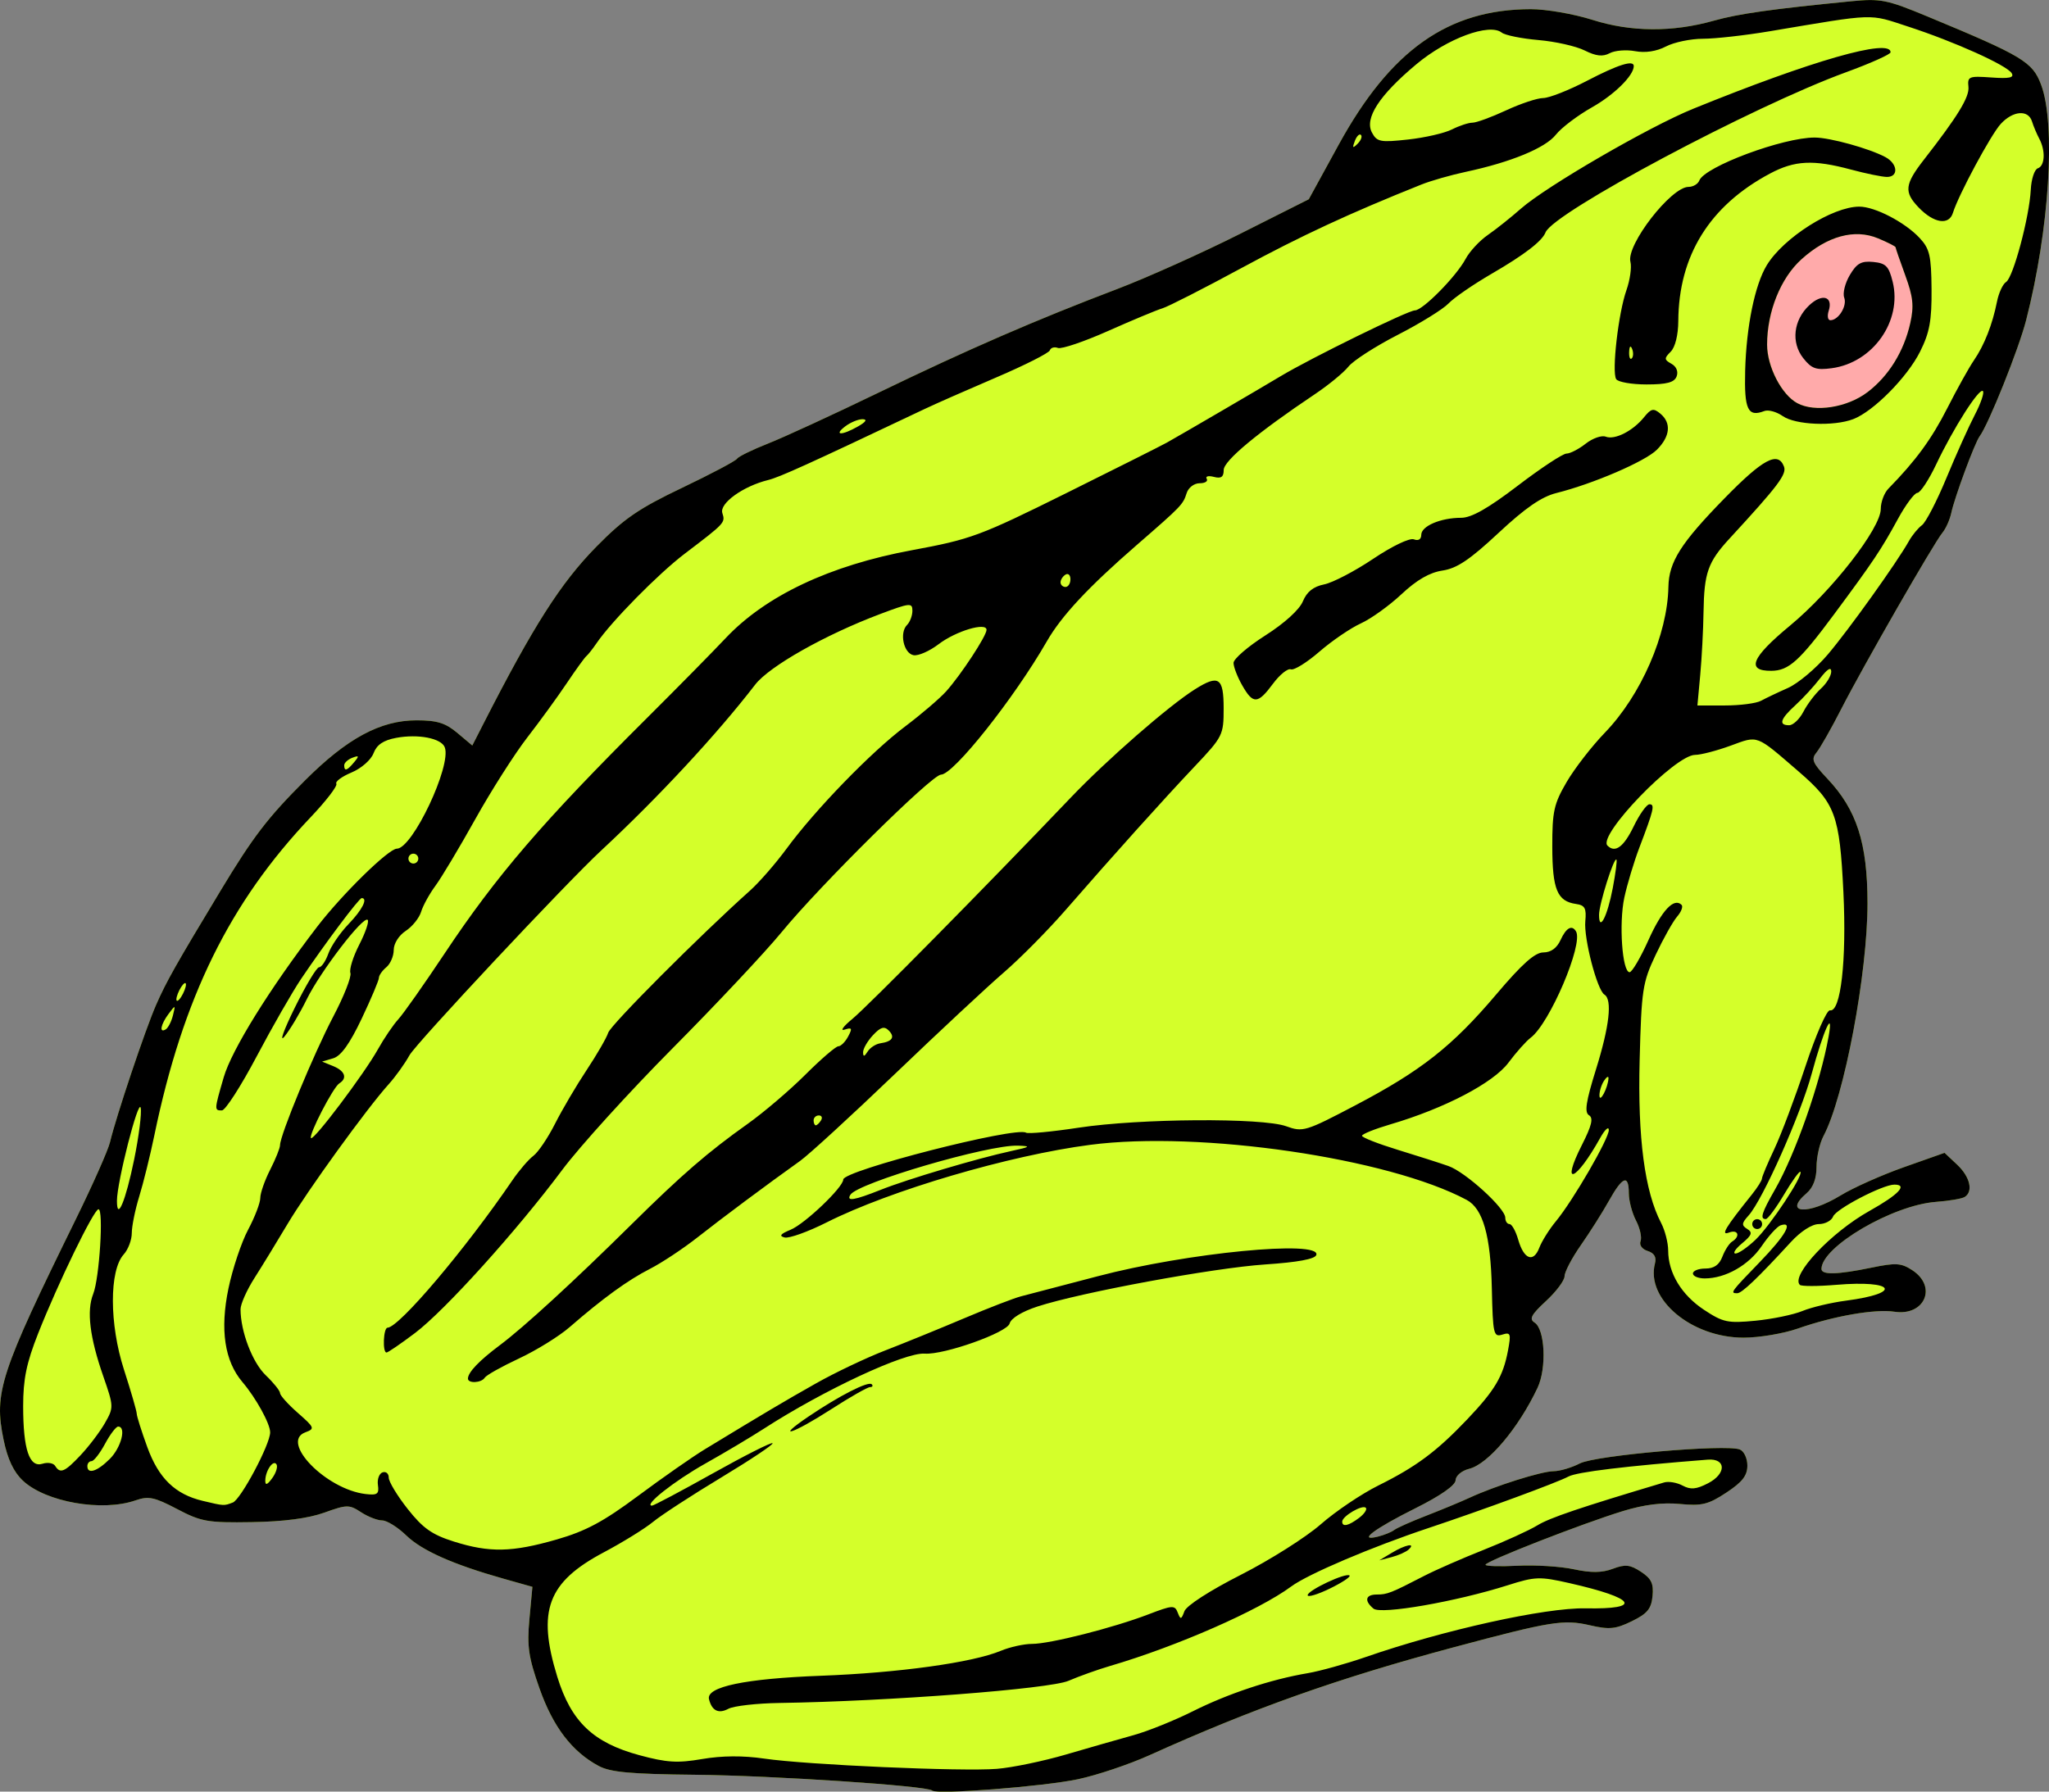 <?xml version="1.0" encoding="UTF-8"?>
<svg version="1.1" viewBox="0 0 132.72 116.08" xmlns="http://www.w3.org/2000/svg">
<rect x="0" y="0" width="132.72" height="116.08" fill="#808080" stroke="none"/>
<g transform="translate(-.099 -.053)" stroke-width=".32">
<path d="m60.475 116.06c-0.324-0.305-10.293-0.968-15.355-1.02-4.17-0.043-5.482-0.163-6.242-0.571-1.732-0.929-2.956-2.533-3.835-5.027-0.713-2.021-0.815-2.73-0.652-4.489l0.194-2.089-1.852-0.522c-3.284-0.926-5.306-1.825-6.326-2.814-0.548-0.531-1.247-0.966-1.553-0.966s-0.923-0.24-1.371-0.534c-0.763-0.5-0.915-0.498-2.382 0.03-1.036 0.372-2.628 0.581-4.694 0.614-2.86 0.046-3.272-0.026-4.839-0.85-1.471-0.773-1.85-0.852-2.688-0.56-2.161 0.753-5.806 0.117-7.295-1.274-0.6-0.56-0.991-1.387-1.253-2.649-0.637-3.067-0.238-4.283 4.688-14.313 1.089-2.217 2.08-4.452 2.203-4.967 0.402-1.687 2.286-7.302 2.987-8.9 0.661-1.507 1.253-2.557 4.173-7.396 2.115-3.506 3.046-4.722 5.463-7.139 2.737-2.737 4.895-3.901 7.233-3.901 1.326 0 1.874 0.169 2.643 0.816l0.97 0.816 0.702-1.376c3.252-6.375 5.022-9.154 7.323-11.496 1.79-1.822 2.742-2.477 5.557-3.822 1.868-0.892 3.469-1.739 3.557-1.881 0.088-0.142 0.99-0.585 2.005-0.985 1.015-0.4 4.221-1.876 7.125-3.281 5.823-2.818 10.192-4.716 15.506-6.737 1.928-0.734 5.509-2.342 7.956-3.574l4.45-2.24 1.928-3.52c3.368-6.148 7.099-8.785 12.446-8.796 0.993-0.002 2.793 0.31 4 0.693 2.499 0.793 5.187 0.81 7.875 0.05 1.565-0.443 3.785-0.757 8.879-1.255 1.914-0.187 2.31-0.108 4.96 0.992 6.16 2.557 6.789 2.934 7.344 4.41 0.969 2.574 0.537 9.388-0.968 15.263-0.478 1.866-2.432 6.745-3.013 7.524-0.314 0.422-1.617 3.941-1.835 4.96-0.094 0.44-0.351 1.016-0.57 1.28-0.563 0.678-5.148 8.667-6.557 11.425-0.648 1.268-1.367 2.534-1.6 2.814-0.362 0.437-0.263 0.679 0.697 1.695 1.905 2.017 2.6 4.169 2.604 8.066 5e-3 4.551-1.51 12.568-2.85 15.089-0.248 0.467-0.452 1.369-0.452 2.003 0 0.758-0.22 1.342-0.64 1.702-1.552 1.329 0.09 1.436 2.205 0.144 0.811-0.496 2.657-1.319 4.101-1.829l2.626-0.928 0.814 0.765c0.839 0.788 1.062 1.743 0.488 2.097-0.179 0.111-1.017 0.253-1.862 0.316-2.804 0.209-7.412 2.91-7.412 4.345 0 0.398 1.032 0.372 3.229-0.082 1.595-0.33 1.933-0.308 2.659 0.167 1.628 1.067 0.797 2.983-1.165 2.686-1.253-0.19-3.939 0.279-6.255 1.091-0.931 0.326-2.515 0.592-3.52 0.59-3.373-0.005-6.338-2.492-5.733-4.807 0.107-0.411-0.046-0.673-0.471-0.808-0.365-0.116-0.559-0.386-0.461-0.641 0.093-0.243-0.04-0.842-0.295-1.331-0.255-0.489-0.465-1.286-0.466-1.77-3e-3 -1.244-0.405-1.094-1.283 0.48-0.417 0.748-1.236 2.042-1.819 2.877-0.583 0.834-1.06 1.742-1.06 2.016 0 0.275-0.54 0.998-1.2 1.608-0.96 0.887-1.108 1.167-0.742 1.399 0.677 0.428 0.791 2.957 0.191 4.227-1.233 2.611-3.193 4.936-4.42 5.244-0.491 0.123-0.878 0.447-0.888 0.744-0.012 0.329-0.978 1.004-2.583 1.805-2.69 1.343-3.8 2.178-2.457 1.849 0.406-0.1 0.883-0.292 1.059-0.428 0.176-0.136 1.112-0.554 2.08-0.928 0.968-0.375 2.232-0.899 2.809-1.166 1.668-0.771 4.644-1.71 5.446-1.718 0.405-0.004 1.167-0.231 1.695-0.504 1.011-0.523 9.433-1.259 10.356-0.905 0.274 0.105 0.494 0.569 0.494 1.044 0 0.651-0.324 1.068-1.36 1.751-1.174 0.774-1.587 0.875-3.015 0.737-1.122-0.108-2.307 0.039-3.68 0.459-2.62 0.8-8.905 3.255-8.906 3.478-3.2e-4 0.095 0.934 0.124 2.077 0.065 1.143-0.059 2.78 0.043 3.639 0.228 1.13 0.242 1.83 0.234 2.531-0.031 0.804-0.303 1.114-0.271 1.82 0.192 0.677 0.443 0.831 0.767 0.752 1.578-0.08 0.825-0.336 1.136-1.339 1.626-1.057 0.516-1.46 0.555-2.725 0.263-1.696-0.391-2.526-0.257-8.834 1.433-7.468 2.001-12.97 3.953-19.68 6.984-1.32 0.596-3.408 1.298-4.64 1.559-2.235 0.474-9.15 1.01-9.445 0.733z" fill="#d4ff2a"/>
<path d="m121.07 25.458c1.374-1.048 2.354-2.634 2.767-4.475 0.247-1.104 0.185-1.695-0.324-3.09-0.347-0.949-0.63-1.77-0.63-1.825 0-0.055-0.509-0.314-1.132-0.574-1.521-0.636-3.295-0.15-4.965 1.358-1.349 1.218-2.224 3.395-2.224 5.53 0 1.423 0.938 3.242 1.954 3.79 1.143 0.617 3.239 0.288 4.554-0.715z" fill="#faa"/>
<path d="m60.475 116.06c-0.324-0.305-10.293-0.968-15.355-1.02-4.17-0.043-5.482-0.163-6.242-0.571-1.732-0.929-2.956-2.533-3.835-5.027-0.713-2.021-0.815-2.73-0.652-4.489l0.194-2.089-1.852-0.522c-3.284-0.926-5.306-1.825-6.326-2.814-0.548-0.531-1.247-0.966-1.553-0.966s-0.923-0.24-1.371-0.534c-0.763-0.5-0.915-0.498-2.382 0.03-1.036 0.372-2.628 0.581-4.694 0.614-2.86 0.046-3.272-0.026-4.839-0.85-1.471-0.773-1.85-0.852-2.688-0.56-2.161 0.753-5.806 0.117-7.295-1.274-0.6-0.56-0.991-1.387-1.253-2.649-0.637-3.067-0.238-4.283 4.688-14.313 1.089-2.217 2.08-4.452 2.203-4.967 0.402-1.687 2.286-7.302 2.987-8.9 0.661-1.507 1.253-2.557 4.173-7.396 2.115-3.506 3.046-4.722 5.463-7.139 2.737-2.737 4.895-3.901 7.233-3.901 1.326 0 1.874 0.169 2.643 0.816l0.97 0.816 0.702-1.376c3.252-6.375 5.022-9.154 7.323-11.496 1.79-1.822 2.742-2.477 5.557-3.822 1.868-0.892 3.469-1.739 3.557-1.881 0.088-0.142 0.99-0.585 2.005-0.985 1.015-0.4 4.221-1.876 7.125-3.281 5.823-2.818 10.192-4.716 15.506-6.737 1.928-0.734 5.509-2.342 7.956-3.574l4.45-2.24 1.928-3.52c3.368-6.148 7.099-8.785 12.446-8.796 0.993-0.002 2.793 0.31 4 0.693 2.499 0.793 5.187 0.81 7.875 0.05 1.565-0.443 3.785-0.757 8.879-1.255 1.914-0.187 2.31-0.108 4.96 0.992 6.16 2.557 6.789 2.934 7.344 4.41 0.969 2.574 0.537 9.388-0.968 15.263-0.478 1.866-2.432 6.745-3.013 7.524-0.314 0.422-1.617 3.941-1.835 4.96-0.094 0.44-0.351 1.016-0.57 1.28-0.563 0.678-5.148 8.667-6.557 11.425-0.648 1.268-1.367 2.534-1.6 2.814-0.362 0.437-0.263 0.679 0.697 1.695 1.905 2.017 2.6 4.169 2.604 8.066 5e-3 4.551-1.51 12.568-2.85 15.089-0.248 0.467-0.452 1.369-0.452 2.003 0 0.758-0.22 1.342-0.64 1.702-1.552 1.329 0.09 1.436 2.205 0.144 0.811-0.496 2.657-1.319 4.101-1.829l2.626-0.928 0.814 0.765c0.839 0.788 1.062 1.743 0.488 2.097-0.179 0.111-1.017 0.253-1.862 0.316-2.804 0.209-7.412 2.91-7.412 4.345 0 0.398 1.032 0.372 3.229-0.082 1.595-0.33 1.933-0.308 2.659 0.167 1.628 1.067 0.797 2.983-1.165 2.686-1.253-0.19-3.939 0.279-6.255 1.091-0.931 0.326-2.515 0.592-3.52 0.59-3.373-0.005-6.338-2.492-5.733-4.807 0.107-0.411-0.046-0.673-0.471-0.808-0.365-0.116-0.559-0.386-0.461-0.641 0.093-0.243-0.04-0.842-0.295-1.331-0.255-0.489-0.465-1.286-0.466-1.77-3e-3 -1.244-0.405-1.094-1.283 0.48-0.417 0.748-1.236 2.042-1.819 2.877-0.583 0.834-1.06 1.742-1.06 2.016 0 0.275-0.54 0.998-1.2 1.608-0.96 0.887-1.108 1.167-0.742 1.399 0.677 0.428 0.791 2.957 0.191 4.227-1.233 2.611-3.193 4.936-4.42 5.244-0.491 0.123-0.878 0.447-0.888 0.744-0.012 0.329-0.978 1.004-2.583 1.805-2.69 1.343-3.8 2.178-2.457 1.849 0.406-0.1 0.883-0.292 1.059-0.428 0.176-0.136 1.112-0.554 2.08-0.928 0.968-0.375 2.232-0.899 2.809-1.166 1.668-0.771 4.644-1.71 5.446-1.718 0.405-0.004 1.167-0.231 1.695-0.504 1.011-0.523 9.433-1.259 10.356-0.905 0.274 0.105 0.494 0.569 0.494 1.044 0 0.651-0.324 1.068-1.36 1.751-1.174 0.774-1.587 0.875-3.015 0.737-1.122-0.108-2.307 0.039-3.68 0.459-2.62 0.8-8.905 3.255-8.906 3.478-3.2e-4 0.095 0.934 0.124 2.077 0.065 1.143-0.059 2.78 0.043 3.639 0.228 1.13 0.242 1.83 0.234 2.531-0.031 0.804-0.303 1.114-0.271 1.82 0.192 0.677 0.443 0.831 0.767 0.752 1.578-0.08 0.825-0.336 1.136-1.339 1.626-1.057 0.516-1.46 0.555-2.725 0.263-1.696-0.391-2.526-0.257-8.834 1.433-7.468 2.001-12.97 3.953-19.68 6.984-1.32 0.596-3.408 1.298-4.64 1.559-2.235 0.474-9.15 1.01-9.445 0.733zm8.68-2.335c1.476-0.432 3.44-0.994 4.364-1.25 0.924-0.256 2.652-0.952 3.84-1.547 2.29-1.148 5.067-2.069 7.44-2.469 0.792-0.133 2.498-0.609 3.79-1.057 5.024-1.741 11.593-3.194 14.21-3.145 3.736 0.071 3.275-0.653-1.04-1.633-1.929-0.438-2.219-0.428-4 0.138-3.351 1.065-8.216 1.912-8.695 1.514-0.617-0.512-0.52-0.914 0.22-0.914 0.673 0 0.909-0.093 3.081-1.215 0.729-0.376 2.457-1.133 3.84-1.681 1.383-0.548 2.947-1.262 3.475-1.585 0.796-0.488 2.748-1.149 8.207-2.779 0.29-0.087 0.829 0.004 1.197 0.201 0.521 0.279 0.888 0.246 1.653-0.15 1.197-0.619 1.179-1.624-0.027-1.529-5.306 0.416-8.465 0.799-9.015 1.093-0.732 0.392-5.518 2.153-9.055 3.333-3.698 1.233-7.826 2.99-8.905 3.791-2.076 1.54-7.419 3.885-11.735 5.15-0.792 0.232-2.002 0.665-2.689 0.961-1.224 0.528-11.67 1.33-18.717 1.436-1.477 0.022-2.969 0.192-3.314 0.377-0.64 0.343-1.072 0.129-1.257-0.622-0.197-0.803 2.339-1.333 7.257-1.518 5.028-0.188 9.811-0.852 11.639-1.614 0.593-0.248 1.506-0.45 2.027-0.45 1.167 0 5.269-1.042 7.543-1.915 1.552-0.596 1.706-0.606 1.894-0.116 0.182 0.474 0.23 0.465 0.434-0.085 0.135-0.364 1.641-1.336 3.654-2.359 1.884-0.957 4.213-2.43 5.177-3.273 0.963-0.843 2.643-1.975 3.732-2.515 2.447-1.214 3.779-2.206 5.754-4.283 1.795-1.889 2.328-2.788 2.642-4.459 0.207-1.102 0.17-1.205-0.373-1.033-0.559 0.177-0.607-0.037-0.673-2.992-0.076-3.418-0.574-5.172-1.631-5.737-5.062-2.709-17.261-4.495-24.379-3.568-5.251 0.684-12.957 2.952-17.074 5.025-1.206 0.608-2.43 1.048-2.72 0.978-0.384-0.092-0.281-0.227 0.381-0.5 0.923-0.379 3.413-2.754 3.413-3.255 0-0.583 11.17-3.447 11.837-3.035 0.139 0.086 1.673-0.059 3.408-0.323 3.948-0.6 11.891-0.655 13.446-0.093 1.078 0.39 1.255 0.337 4.464-1.348 4.279-2.246 6.292-3.831 9.144-7.198 1.673-1.976 2.505-2.716 3.048-2.716 0.486 0 0.874-0.279 1.112-0.8 0.365-0.801 0.74-1.01 1.005-0.56 0.483 0.823-1.711 5.966-2.937 6.885-0.29 0.217-0.938 0.945-1.441 1.618-0.981 1.313-4.141 2.965-7.645 3.995-1.012 0.298-1.84 0.631-1.84 0.741-2.47e-4 0.11 1.044 0.52 2.32 0.911 1.276 0.391 2.752 0.864 3.28 1.05 1.104 0.389 3.68 2.731 3.68 3.346 0 0.227 0.123 0.413 0.274 0.413s0.405 0.457 0.565 1.015c0.366 1.276 0.989 1.51 1.368 0.513 0.16-0.42 0.641-1.188 1.07-1.706 1.11-1.341 3.446-5.373 3.43-5.921-7e-3 -0.254-0.259-0.02-0.56 0.519-1.584 2.841-2.585 3.22-1.18 0.448 0.638-1.259 0.751-1.737 0.454-1.92-0.302-0.187-0.196-0.883 0.452-2.963 0.875-2.805 1.07-4.53 0.549-4.852-0.473-0.292-1.345-3.644-1.238-4.76 0.08-0.833-0.027-1.03-0.6-1.112-1.217-0.173-1.534-0.936-1.539-3.705-4e-3 -2.295 0.104-2.782 0.93-4.196 0.514-0.88 1.629-2.32 2.479-3.2 2.339-2.424 4.054-6.361 4.112-9.44 0.031-1.624 0.8-2.838 3.634-5.74 2.49-2.55 3.464-3.071 3.851-2.061 0.191 0.498-0.371 1.243-3.523 4.664-1.404 1.524-1.648 2.214-1.687 4.77-0.017 1.155-0.114 2.989-0.214 4.074l-0.182 1.973h1.782c0.98 0 2.032-0.137 2.338-0.304 0.306-0.167 1.09-0.541 1.743-0.83 0.653-0.289 1.817-1.268 2.587-2.175 1.366-1.611 4.481-5.968 5.253-7.348 0.213-0.38 0.592-0.841 0.843-1.025 0.251-0.183 0.965-1.562 1.586-3.063 0.621-1.501 1.448-3.34 1.837-4.086 0.389-0.746 0.624-1.439 0.524-1.539-0.234-0.234-1.911 2.396-3.03 4.755-0.476 1.003-1.023 1.831-1.215 1.84-0.192 0.009-0.76 0.771-1.262 1.693-1.075 1.974-1.595 2.752-4.126 6.165-2.255 3.041-2.943 3.662-4.069 3.671-1.655 0.014-1.296-0.857 1.204-2.925 2.72-2.25 5.882-6.315 5.882-7.561 0-0.447 0.223-1.041 0.497-1.32 1.763-1.799 2.797-3.212 3.809-5.205 0.634-1.248 1.411-2.645 1.728-3.106 0.67-0.974 1.202-2.33 1.492-3.795 0.113-0.571 0.379-1.147 0.591-1.28 0.461-0.289 1.508-4.205 1.599-5.978 0.035-0.691 0.24-1.315 0.455-1.387 0.463-0.154 0.511-1.14 0.094-1.921-0.163-0.306-0.375-0.808-0.47-1.116-0.241-0.778-1.234-0.7-2.024 0.16-0.638 0.693-2.742 4.607-3.097 5.76-0.256 0.832-1.239 0.679-2.222-0.347-0.962-1.005-0.906-1.493 0.359-3.117 2.177-2.794 2.937-4.038 2.867-4.694-0.071-0.674 0.027-0.714 1.482-0.61 1.169 0.084 1.498 0.014 1.317-0.28-0.318-0.515-3.705-2.04-6.704-3.018-2.588-0.845-2.022-0.864-8.972 0.304-1.584 0.266-3.528 0.484-4.32 0.485-0.792 7.264e-4 -1.871 0.226-2.397 0.5-0.61 0.318-1.334 0.428-1.996 0.304-0.571-0.107-1.313-0.048-1.648 0.132-0.446 0.239-0.881 0.191-1.621-0.178-0.556-0.278-1.904-0.581-2.995-0.675-1.091-0.094-2.16-0.311-2.376-0.482-0.799-0.632-3.53 0.379-5.522 2.044-2.409 2.013-3.38 3.506-2.884 4.433 0.324 0.605 0.539 0.647 2.338 0.45 1.09-0.119 2.37-0.413 2.845-0.654 0.475-0.24 1.073-0.437 1.328-0.437s1.234-0.359 2.176-0.797c0.941-0.438 2.025-0.798 2.409-0.8 0.383-0.002 1.664-0.507 2.845-1.123 1.997-1.041 3.018-1.362 3.018-0.949 0 0.612-1.263 1.859-2.709 2.675-0.932 0.526-1.984 1.324-2.337 1.772-0.678 0.861-2.909 1.782-5.834 2.407-0.968 0.207-2.264 0.577-2.88 0.824-4.616 1.845-7.804 3.325-11.649 5.408-2.447 1.326-4.751 2.5-5.12 2.61-0.369 0.11-1.95 0.769-3.512 1.464-1.563 0.696-3.029 1.193-3.259 1.104-0.23-0.088-0.465-0.018-0.523 0.155-0.058 0.173-1.615 0.961-3.461 1.751-1.846 0.79-3.932 1.709-4.636 2.043-7.585 3.599-9.402 4.423-10.146 4.607-1.627 0.401-3.169 1.512-2.97 2.14 0.199 0.627 0.191 0.637-2.431 2.63-1.713 1.302-4.745 4.381-5.715 5.802-0.254 0.372-0.551 0.749-0.661 0.837-0.11 0.088-0.683 0.88-1.273 1.76-0.59 0.88-1.742 2.464-2.559 3.52-0.817 1.056-2.33 3.432-3.361 5.28-1.031 1.848-2.193 3.792-2.583 4.32s-0.808 1.288-0.929 1.688-0.57 0.957-0.997 1.237c-0.443 0.29-0.776 0.819-0.776 1.232 0 0.398-0.216 0.903-0.48 1.122s-0.48 0.529-0.48 0.688c0 0.159-0.502 1.349-1.116 2.643-0.771 1.625-1.34 2.419-1.84 2.567l-0.724 0.215 0.72 0.293c0.765 0.312 0.932 0.785 0.394 1.118-0.395 0.244-2.009 3.368-1.831 3.546 0.176 0.176 3.443-4.16 4.328-5.744 0.402-0.719 0.999-1.599 1.327-1.956s1.676-2.273 2.996-4.257c3.366-5.06 6.354-8.537 13.145-15.296 1.958-1.95 4.228-4.254 5.043-5.12 2.601-2.766 6.755-4.731 12.089-5.718 3.82-0.707 4.393-0.918 9.961-3.681 3.249-1.612 6.196-3.093 6.548-3.29 1.071-0.602 5.999-3.479 7.36-4.297 1.951-1.173 8.266-4.269 8.706-4.269 0.509 0 2.683-2.208 3.283-3.334 0.258-0.484 0.906-1.183 1.44-1.552 0.534-0.37 1.495-1.134 2.135-1.699 1.639-1.447 8.297-5.31 11.156-6.473 7.699-3.131 12.814-4.595 12.795-3.662-3e-3 0.132-1.302 0.713-2.886 1.292-6.036 2.204-18.964 9.095-19.462 10.374-0.221 0.568-1.369 1.45-3.493 2.683-1.185 0.688-2.442 1.554-2.794 1.925-0.352 0.37-1.827 1.283-3.279 2.028-1.451 0.745-2.891 1.672-3.2 2.06-0.309 0.388-1.281 1.188-2.161 1.778-3.716 2.491-5.92 4.323-5.92 4.92 0 0.457-0.164 0.572-0.64 0.447-0.352-0.092-0.56-0.037-0.461 0.123 0.099 0.16-0.107 0.29-0.458 0.29-0.356 0-0.727 0.282-0.84 0.638-0.236 0.744-0.322 0.834-3.231 3.362-3.143 2.731-4.871 4.584-5.824 6.24-2.131 3.707-6.048 8.64-6.86 8.64-0.585 0-7.812 7.147-10.326 10.211-1.056 1.287-4.226 4.665-7.045 7.505-2.819 2.84-6.038 6.388-7.154 7.884-2.947 3.951-7.605 9.115-9.539 10.575-0.922 0.696-1.754 1.265-1.849 1.265-0.27 0-0.204-1.599 0.066-1.607 0.757-0.023 5.038-5.079 8.079-9.54 0.44-0.645 1.054-1.362 1.366-1.595 0.312-0.232 0.944-1.168 1.405-2.08 0.461-0.912 1.382-2.477 2.047-3.479 0.664-1.002 1.293-2.09 1.397-2.418 0.164-0.516 5.937-6.303 9.184-9.207 0.595-0.532 1.657-1.751 2.361-2.708 1.865-2.538 5.473-6.26 7.68-7.923 1.056-0.796 2.257-1.824 2.669-2.284 0.956-1.068 2.611-3.591 2.611-3.98 0-0.518-1.984 0.075-3.101 0.927-0.591 0.451-1.323 0.772-1.627 0.714-0.643-0.122-0.927-1.452-0.42-1.96 0.191-0.191 0.347-0.605 0.347-0.92 0-0.529-0.161-0.513-2.093 0.215-3.559 1.34-7.176 3.384-8.092 4.574-2.476 3.215-6.296 7.331-9.975 10.747-2.281 2.118-11.99 12.49-12.416 13.263-0.299 0.544-0.908 1.392-1.353 1.885-1.4 1.552-5.261 6.889-6.551 9.057-0.681 1.144-1.643 2.717-2.139 3.495-0.495 0.778-0.9 1.686-0.9 2.018 0 1.438 0.767 3.448 1.63 4.276 0.511 0.49 0.93 1.012 0.93 1.161 0 0.148 0.518 0.725 1.152 1.281 1.089 0.956 1.115 1.025 0.485 1.258-1.662 0.615 1.348 3.698 3.902 3.998 0.763 0.089 0.884 9.6e-4 0.8-0.581-0.055-0.377 0.081-0.748 0.301-0.823 0.22-0.075 0.4 0.079 0.4 0.342 0 0.263 0.553 1.177 1.228 2.032 0.987 1.249 1.574 1.663 2.988 2.109 2.316 0.73 3.762 0.701 6.663-0.134 1.882-0.541 3.022-1.152 5.28-2.832 1.584-1.178 3.528-2.535 4.32-3.016 3.983-2.42 5.137-3.104 7.2-4.269 1.232-0.696 3.248-1.655 4.48-2.131s3.536-1.416 5.12-2.087c1.584-0.671 3.24-1.31 3.68-1.421s2.673-0.695 4.962-1.299c5.765-1.52 14.486-2.368 14.159-1.377-0.087 0.264-1.211 0.472-3.307 0.612-3.35 0.224-11.952 1.813-14.752 2.725-1.003 0.327-1.716 0.762-1.805 1.101-0.154 0.587-4.253 2.043-5.497 1.952-1.291-0.094-6.547 2.36-10.436 4.873-0.831 0.537-2.535 1.552-3.788 2.256-1.999 1.124-4.021 2.72-3.444 2.72 0.112 0 1.884-0.941 3.939-2.09 2.055-1.15 3.796-2.03 3.871-1.955 0.074 0.074-1.421 1.073-3.323 2.22-1.902 1.147-3.89 2.441-4.418 2.876-0.528 0.435-1.961 1.321-3.184 1.97-3.65 1.935-4.341 3.779-3.02 8.066 0.896 2.907 2.323 4.271 5.313 5.08 1.779 0.482 2.474 0.524 4.079 0.249 1.275-0.218 2.643-0.228 4.013-0.027 2.762 0.405 12.812 0.847 15.074 0.664 0.988-0.08 3.004-0.499 4.48-0.931zm15.644-10.318c0-0.318 2.5-1.491 2.716-1.275 0.082 0.082-0.495 0.463-1.283 0.846-0.788 0.383-1.433 0.576-1.433 0.429zm5.44-2.74c0.892-0.537 1.593-0.677 1.104-0.221-0.167 0.156-0.664 0.378-1.104 0.493l-0.8 0.209zm-37.76-8.843c1.98-1.341 3.865-2.303 4.084-2.084 0.1 0.1 0.05 0.183-0.111 0.184-0.161 0.001-1.297 0.649-2.524 1.44-2.486 1.602-3.71 1.991-1.45 0.46zm-22.07-2.462c0.017-0.41 0.738-1.161 2.07-2.157 1.551-1.16 4.801-4.143 8.527-7.827 3.251-3.214 4.933-4.67 7.52-6.509 1.042-0.741 2.724-2.175 3.738-3.187s1.976-1.84 2.138-1.84 0.447-0.285 0.633-0.633c0.287-0.536 0.252-0.604-0.229-0.446-0.312 0.103-0.083-0.212 0.51-0.7 1-0.823 8.596-8.522 14.133-14.326 2.354-2.467 6.359-5.962 8.058-7.029 1.535-0.965 1.851-0.754 1.851 1.236 0 1.734-0.051 1.836-1.87 3.76-2.072 2.192-5.203 5.675-8.37 9.312-1.144 1.314-2.944 3.133-4 4.044-1.056 0.91-4.224 3.864-7.04 6.563-2.816 2.699-5.584 5.239-6.151 5.644-2.17 1.549-5.014 3.668-6.645 4.952-0.934 0.735-2.322 1.655-3.085 2.044-1.43 0.73-3.042 1.899-5.2 3.774-0.682 0.593-2.158 1.507-3.28 2.031s-2.12 1.085-2.218 1.244c-0.216 0.349-1.106 0.39-1.091 0.05zm22.87-16.72c0.109-0.176 0.045-0.32-0.141-0.32-0.186 0-0.339 0.144-0.339 0.32s0.064 0.32 0.141 0.32c0.078 0 0.23-0.144 0.339-0.32zm3.844-4.994c0.779-0.114 0.966-0.405 0.537-0.834-0.289-0.289-0.526-0.217-1.019 0.312-0.353 0.379-0.64 0.875-0.637 1.102 0.004 0.306 0.08 0.295 0.294-0.044 0.159-0.252 0.53-0.493 0.824-0.536zm23.436-23.194c-0.308-0.541-0.56-1.194-0.56-1.451s0.927-1.058 2.06-1.78c1.245-0.793 2.207-1.668 2.431-2.209 0.258-0.622 0.679-0.957 1.38-1.098 0.555-0.112 1.981-0.855 3.169-1.653 1.234-0.828 2.366-1.371 2.64-1.266 0.294 0.113 0.48-6.4e-4 0.48-0.294 0-0.565 1.259-1.102 2.584-1.102 0.667 0 1.739-0.608 3.668-2.08 1.499-1.144 2.919-2.08 3.154-2.08s0.794-0.288 1.243-0.641 1.032-0.557 1.298-0.455c0.591 0.227 1.76-0.367 2.483-1.26 0.458-0.566 0.612-0.6 1.053-0.234 0.726 0.602 0.643 1.475-0.223 2.341-0.756 0.756-4.128 2.209-6.514 2.806-0.958 0.24-2.011 0.967-3.745 2.586-1.859 1.736-2.691 2.294-3.627 2.435-0.832 0.125-1.668 0.607-2.655 1.532-0.792 0.743-1.978 1.595-2.635 1.893-0.657 0.299-1.864 1.121-2.681 1.829-0.817 0.707-1.649 1.223-1.849 1.146-0.2-0.077-0.722 0.343-1.159 0.933-0.986 1.33-1.288 1.345-1.995 0.102zm35.016-17.441c-0.399-0.28-0.935-0.428-1.191-0.33-1.074 0.412-1.311-0.086-1.245-2.614 0.075-2.867 0.627-5.561 1.4-6.832 1.085-1.785 4.26-3.796 5.992-3.796 1.012 0 2.952 1.008 3.904 2.027 0.656 0.703 0.758 1.139 0.776 3.325 0.016 2.037-0.125 2.806-0.743 4.043-0.829 1.659-3.025 3.877-4.332 4.374-1.264 0.481-3.746 0.373-4.56-0.197zm5.492-1.553c1.374-1.048 2.354-2.634 2.767-4.475 0.247-1.104 0.185-1.695-0.324-3.09-0.347-0.949-0.63-1.77-0.63-1.825 0-0.055-0.509-0.314-1.132-0.574-1.521-0.636-3.295-0.15-4.965 1.358-1.349 1.218-2.224 3.395-2.224 5.53 0 1.423 0.938 3.242 1.954 3.79 1.143 0.617 3.239 0.288 4.554-0.715zm-4.165-2.2c-0.802-1.02-0.639-2.463 0.386-3.427 0.834-0.784 1.559-0.58 1.262 0.355-0.107 0.337-0.059 0.613 0.108 0.613 0.529 0 1.1-0.933 0.896-1.465-0.108-0.282 0.054-0.938 0.362-1.459 0.451-0.764 0.744-0.927 1.521-0.851 0.816 0.08 1.007 0.275 1.256 1.284 0.627 2.539-1.278 5.242-3.948 5.6-1.013 0.136-1.305 0.032-1.843-0.651zm-12.119 1.356c-0.295-0.477 0.144-4.284 0.663-5.755 0.234-0.665 0.352-1.493 0.261-1.841-0.285-1.092 2.632-4.858 3.763-4.858 0.297 0 0.612-0.185 0.698-0.411 0.346-0.901 5.428-2.793 7.48-2.786 0.991 0.004 3.524 0.706 4.574 1.267 0.803 0.43 0.868 1.291 0.097 1.285-0.308-0.002-1.352-0.216-2.32-0.476-2.446-0.657-3.648-0.598-5.253 0.257-3.906 2.079-5.917 5.316-5.939 9.56-5e-3 0.901-0.201 1.69-0.492 1.982-0.433 0.433-0.427 0.516 0.049 0.783 0.322 0.18 0.455 0.505 0.335 0.818-0.15 0.392-0.63 0.52-1.951 0.52-0.963 0-1.847-0.155-1.965-0.345zm1.034-1.955c-0.102-0.255-0.178-0.179-0.193 0.193-0.014 0.337 0.062 0.526 0.168 0.42 0.106-0.106 0.118-0.382 0.025-0.613zm-17.682 75.733c0.339-0.257 0.533-0.55 0.431-0.652-0.221-0.221-1.528 0.546-1.528 0.896 0 0.367 0.41 0.276 1.097-0.244zm-72.959-0.989c0.523-0.201 2.422-3.768 2.422-4.55 0-0.561-0.919-2.229-1.792-3.254-1.161-1.364-1.466-3.398-0.909-6.07 0.267-1.279 0.839-2.991 1.273-3.805s0.788-1.739 0.788-2.055c0-0.316 0.288-1.14 0.64-1.83s0.64-1.407 0.64-1.594c0-0.648 2.19-5.938 3.446-8.326 0.695-1.32 1.195-2.593 1.112-2.828-0.083-0.235 0.177-1.064 0.577-1.842 0.4-0.778 0.644-1.498 0.542-1.599-0.283-0.283-3.064 3.343-3.949 5.149-0.431 0.88-1.076 1.96-1.433 2.4-0.357 0.44-0.064-0.388 0.651-1.84 0.715-1.452 1.428-2.64 1.585-2.64 0.157 0 0.425-0.396 0.597-0.88 0.171-0.484 0.762-1.347 1.311-1.917 0.889-0.923 1.273-1.683 0.85-1.683-0.171 0-2.372 2.935-3.913 5.218-0.571 0.846-1.87 3.112-2.888 5.036-1.017 1.924-2.03 3.5-2.25 3.502-0.505 0.005-0.504-0.021 0.115-2.149 0.515-1.773 2.973-5.734 6.047-9.745 1.613-2.104 4.631-5.063 5.165-5.063 1.013-3.5e-5 3.559-5.386 3.105-6.569-0.225-0.587-1.726-0.878-3.149-0.611-0.831 0.156-1.255 0.444-1.465 0.995-0.165 0.435-0.793 0.984-1.43 1.25-0.624 0.261-1.065 0.588-0.979 0.727 0.086 0.139-0.664 1.117-1.667 2.172-5.242 5.519-8.275 11.692-10.119 20.595-0.273 1.32-0.715 3.107-0.981 3.971-0.266 0.864-0.483 1.933-0.483 2.375 0 0.442-0.235 1.064-0.522 1.381-0.943 1.042-0.935 4.519 0.017 7.47 0.454 1.406 0.825 2.687 0.825 2.847s0.309 1.139 0.687 2.176c0.735 2.017 1.802 3.05 3.59 3.476 1.382 0.33 1.368 0.329 1.941 0.109zm2.834-2.475c-0.207-0.335-0.72 0.407-0.727 1.052-0.004 0.326 0.128 0.28 0.447-0.156 0.248-0.34 0.374-0.743 0.28-0.895zm-12.679-0.609c0.538-0.572 1.242-1.503 1.566-2.07 0.575-1.009 0.573-1.071-0.112-3.04-0.875-2.514-1.084-4.229-0.649-5.322 0.404-1.017 0.684-5.488 0.343-5.488-0.299 3.2e-4 -2.617 4.773-3.912 8.053-0.753 1.907-0.968 2.953-0.968 4.699 0 2.809 0.402 4.006 1.253 3.736 0.337-0.107 0.705-0.045 0.819 0.139 0.326 0.527 0.616 0.404 1.661-0.707zm1.882 0.255c0.737-0.737 1.086-2.095 0.538-2.095-0.136 0-0.519 0.504-0.85 1.12-0.332 0.616-0.724 1.12-0.873 1.12-0.148 0-0.27 0.144-0.27 0.32 0 0.554 0.64 0.349 1.454-0.465zm109.64-9.585c0.585-0.241 1.855-0.542 2.824-0.669 3.69-0.485 3.159-1.343-0.634-1.025-1.2 0.101-2.263 0.102-2.363 0.002-0.607-0.607 2.021-3.398 4.512-4.791 1.891-1.057 2.505-1.71 1.604-1.703-0.763 6e-3 -3.772 1.575-3.96 2.065-0.104 0.271-0.522 0.492-0.929 0.492-0.441 0-1.17 0.469-1.806 1.161-2.152 2.343-3.175 3.319-3.477 3.319-0.478 0-0.425-0.072 1.451-2.009 1.684-1.738 2.216-2.675 1.36-2.392-0.22 0.073-0.771 0.678-1.225 1.345-0.848 1.246-2.346 2.096-3.692 2.096-0.42 0-0.763-0.144-0.763-0.32s0.364-0.32 0.808-0.32c0.559 0 0.898-0.237 1.1-0.769 0.161-0.423 0.445-0.863 0.632-0.979 0.552-0.341 0.388-0.81-0.204-0.584-0.56 0.215-0.242-0.313 1.487-2.469 0.353-0.44 0.645-0.904 0.649-1.031 4e-3 -0.127 0.366-0.991 0.805-1.92 0.439-0.929 1.347-3.345 2.017-5.369 0.675-2.038 1.381-3.647 1.581-3.607 0.7 0.141 1.085-3.242 0.872-7.647-0.243-5.026-0.519-5.773-2.888-7.817-2.818-2.432-2.6-2.35-4.427-1.682-0.893 0.326-1.924 0.594-2.291 0.594-1.298 0-6.336 5.219-5.676 5.879 0.497 0.497 1.049 0.092 1.694-1.239 0.383-0.792 0.845-1.44 1.026-1.44 0.364 0 0.285 0.341-0.654 2.807-0.353 0.928-0.792 2.388-0.976 3.245-0.358 1.67-0.134 4.828 0.342 4.828 0.159 0 0.71-0.939 1.225-2.086 0.863-1.924 1.654-2.764 2.143-2.276 0.109 0.109-0.021 0.45-0.289 0.76-0.267 0.309-0.894 1.426-1.393 2.482-0.847 1.793-0.915 2.244-1.034 6.814-0.132 5.045 0.325 8.511 1.392 10.556 0.25 0.479 0.455 1.281 0.456 1.782 3e-3 1.457 0.865 2.881 2.326 3.845 1.233 0.813 1.536 0.877 3.333 0.703 1.087-0.106 2.455-0.389 3.04-0.63zm-3.046-4.612c0.962-0.919 3.123-4.19 2.91-4.404-0.064-0.064-0.541 0.596-1.058 1.468-0.518 0.872-1.049 1.589-1.181 1.592-0.4 0.011-0.27-0.407 0.594-1.914 1.323-2.305 2.935-6.909 3.473-9.92 0.334-1.867-0.328-0.413-1.091 2.4-0.729 2.685-3.18 8.196-4.096 9.207-0.451 0.499-0.465 0.635-0.085 0.87 0.363 0.224 0.299 0.404-0.333 0.93-0.431 0.358-0.624 0.656-0.43 0.662 0.194 0.006 0.778-0.396 1.298-0.892zm-0.21-1.017c0-0.176 0.144-0.32 0.32-0.32s0.32 0.144 0.32 0.32-0.144 0.32-0.32 0.32-0.32-0.144-0.32-0.32zm-104.81-4.174c0.308-1.504 0.499-3.016 0.425-3.36-0.14-0.65-1.538 4.824-1.538 6.022 0 1.369 0.564 0.019 1.113-2.662zm48.364 1.952c1.754-0.698 6.257-2.036 8.443-2.51 1.257-0.272 1.313-0.317 0.441-0.35-1.907-0.073-10.376 2.41-10.854 3.182-0.278 0.45 0.242 0.365 1.97-0.322zm47.135-7.218c0.01-0.176-0.122-0.104-0.293 0.16s-0.302 0.696-0.293 0.96c0.019 0.507 0.552-0.514 0.585-1.12zm-92.987-4.075c0.176-0.699 0.166-0.703-0.281-0.104-0.514 0.688-0.621 1.273-0.183 1.003 0.155-0.096 0.364-0.5 0.464-0.899zm0.845-2.005c0-0.176-0.14-0.104-0.31 0.16s-0.31 0.624-0.31 0.8 0.14 0.104 0.31-0.16 0.31-0.624 0.31-0.8zm92.417-6.24c0.184-0.968 0.292-1.804 0.24-1.857-0.163-0.167-1.127 2.896-1.127 3.578 0 1.153 0.54 0.106 0.887-1.721zm-77.367-1.92c0-0.176-0.144-0.32-0.32-0.32s-0.32 0.144-0.32 0.32 0.144 0.32 0.32 0.32 0.32-0.144 0.32-0.32zm-4.154-6.247c0.338-0.407 0.318-0.454-0.121-0.286-0.289 0.111-0.525 0.33-0.525 0.487 0 0.412 0.185 0.354 0.646-0.202zm93.873-3.273c0.251-0.484 0.758-1.155 1.128-1.49 0.37-0.335 0.673-0.834 0.673-1.109 0-0.323-0.254-0.168-0.72 0.438-0.396 0.516-1.116 1.299-1.6 1.741-0.984 0.897-1.11 1.3-0.408 1.3 0.259 0 0.677-0.396 0.927-0.881zm-47.479-8.578c0-0.274-0.144-0.41-0.32-0.301s-0.32 0.333-0.32 0.499c0 0.166 0.144 0.301 0.32 0.301s0.32-0.225 0.32-0.499zm-13.76-9.901c0.513-0.293 0.621-0.461 0.301-0.469-0.274-0.006-0.778 0.2-1.12 0.458-0.795 0.602-0.228 0.609 0.819 0.01zm32.578-18.888c-0.099-0.099-0.277 0.079-0.398 0.395-0.174 0.456-0.137 0.493 0.179 0.179 0.219-0.217 0.317-0.475 0.218-0.574z"/>
</g>
</svg>
